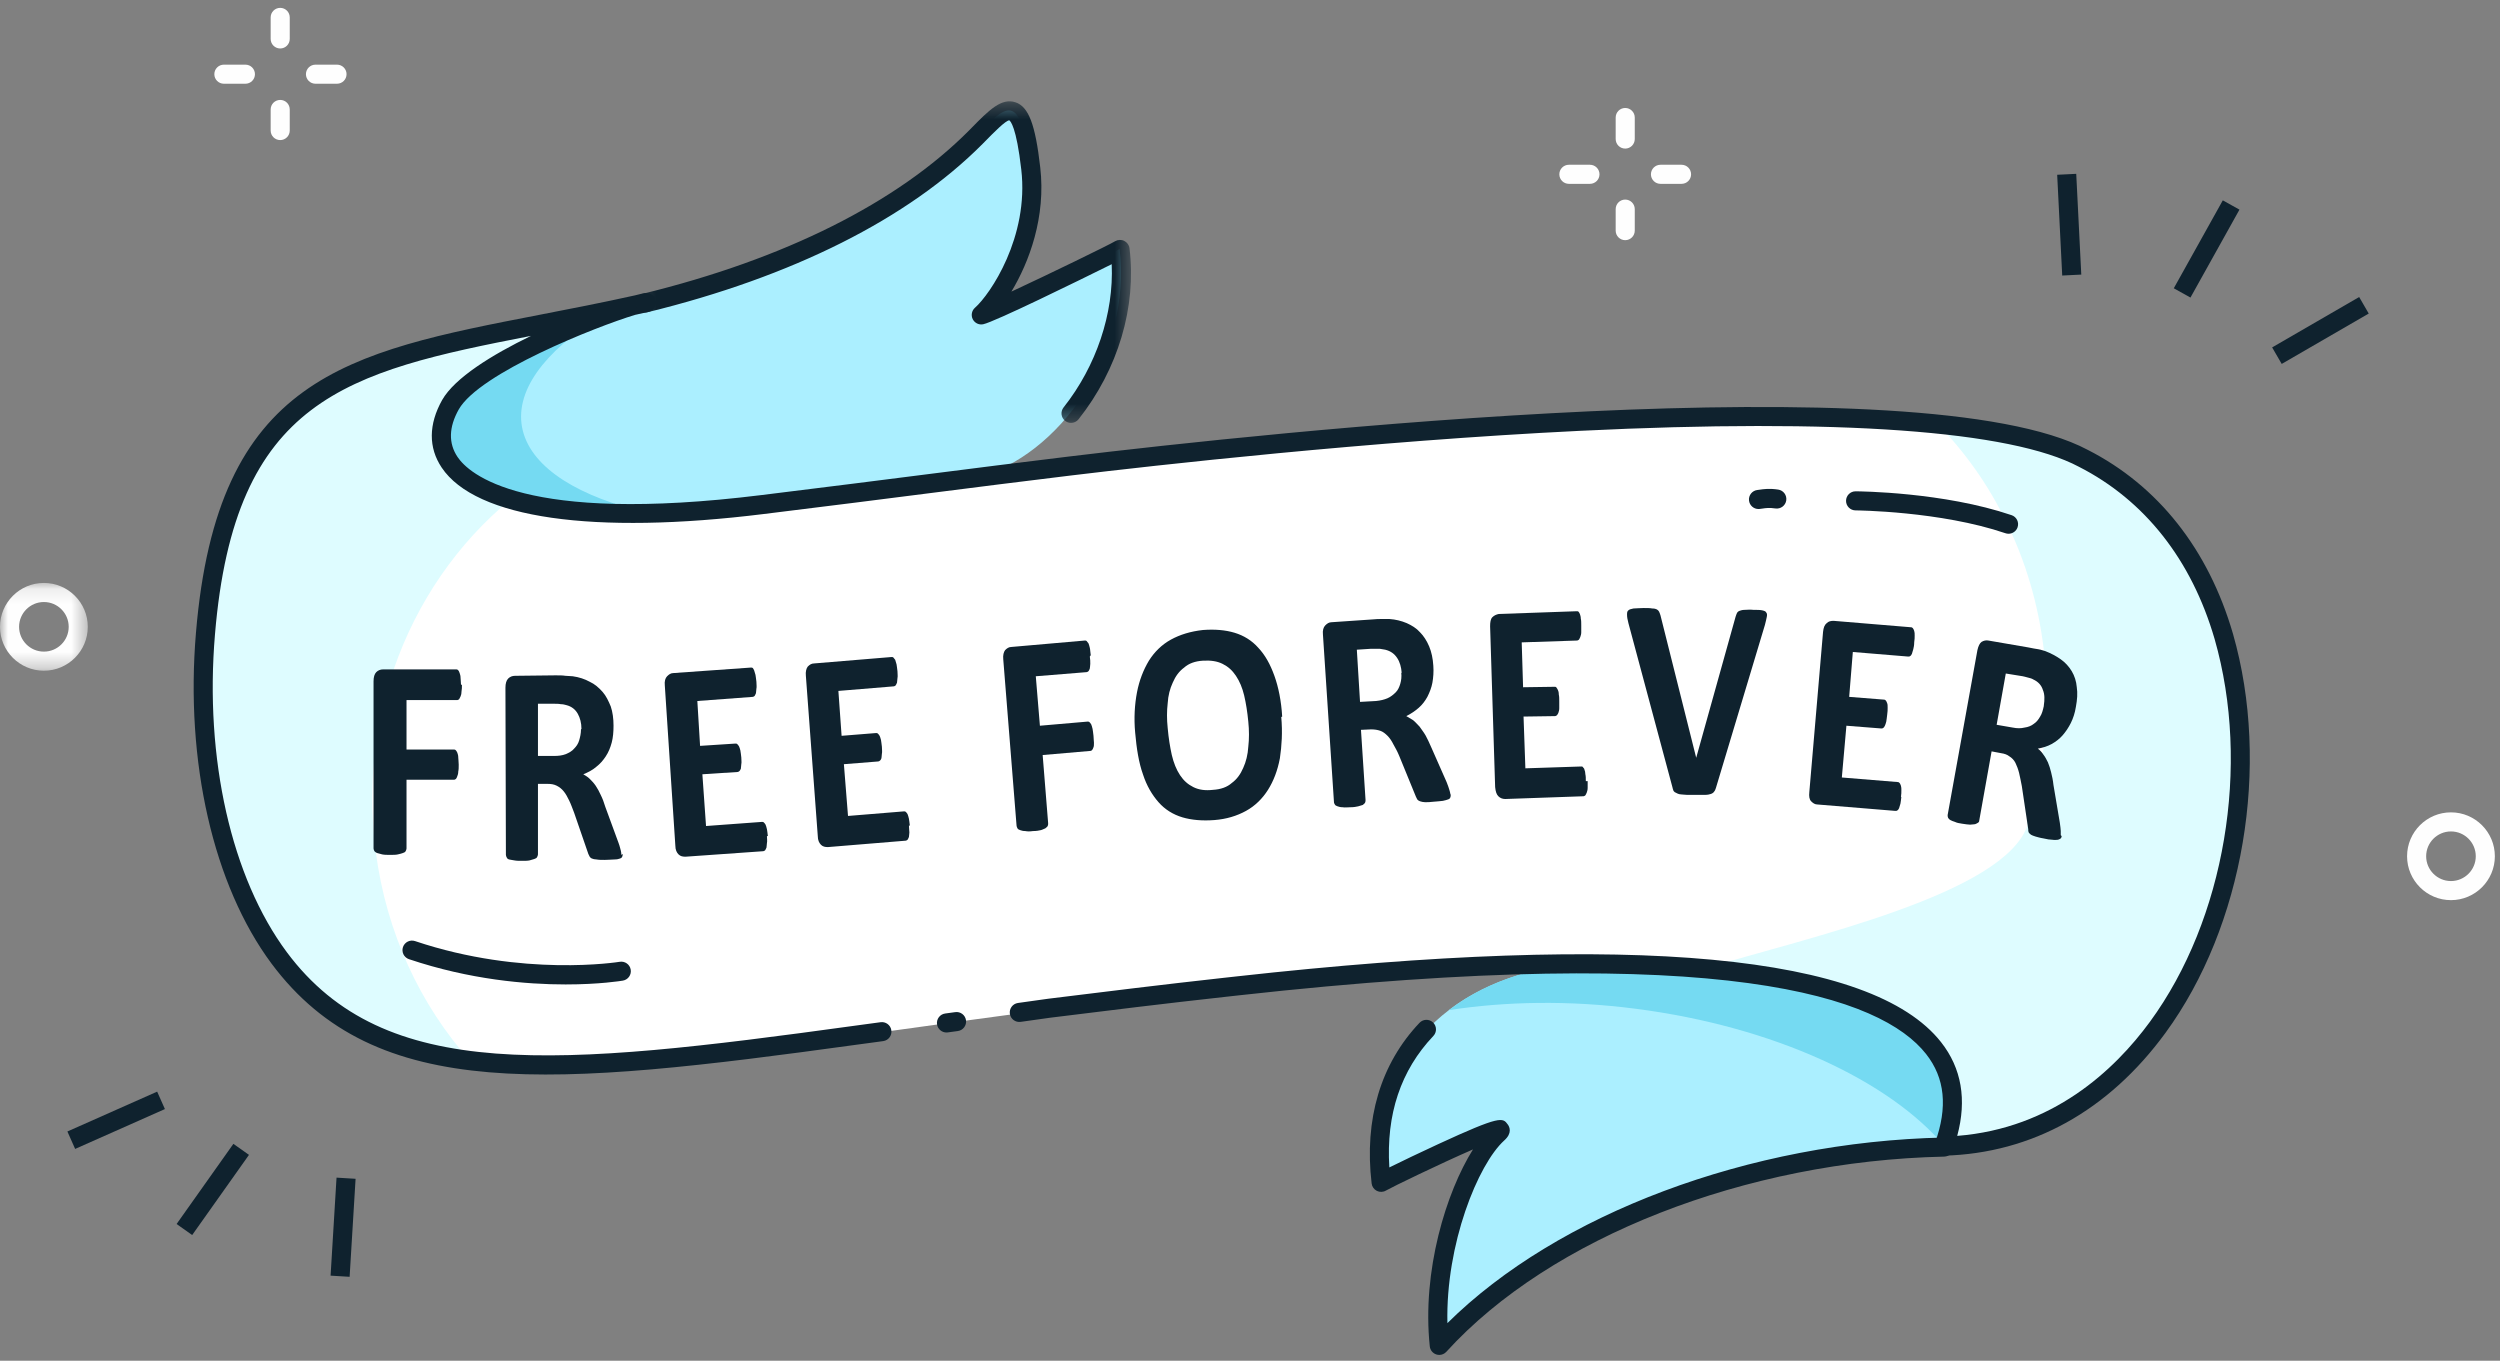 <?xml version="1.0" encoding="UTF-8"?> <svg xmlns="http://www.w3.org/2000/svg" xmlns:xlink="http://www.w3.org/1999/xlink" width="158px" height="86px" viewBox="0 0 158 86"><rect x="0" y="0" width="158" height="86" fill="#808080" stroke="none"/> <!-- Generator: Sketch 51.1 (57501) - http://www.bohemiancoding.com/sketch --> <title>Group</title> <desc>Created with Sketch.</desc> <defs> <polygon id="path-1" points="0.212 0.369 31.525 0.369 31.525 20.695 0.212 20.695"></polygon> <polygon id="path-3" points="0 0.129 5.548 0.129 5.548 5.676 0 5.676"></polygon> </defs> <g id="Final-Design" stroke="none" stroke-width="1" fill="none" fill-rule="evenodd"> <g id="Product-Page---Lite" transform="translate(-641, -4151)"> <g id="Group" transform="translate(641, 4151)"> <path d="M99.096,60.975 C92.236,61.785 86.331,66.301 87.344,74.724 C87.836,74.434 96.056,70.44 94.725,71.627 C92.814,73.334 90.383,79.268 91.02,85.028 C97.937,77.387 110.847,72.755 122.917,72.495 C126.332,63.001 112.525,60.917 99.124,60.975 L99.096,60.975 Z" id="Fill-1" fill="#ABEFFF"></path> <path d="M48.239,31.914 C31.452,33.998 26.01,30.033 28.499,25.604 C29.946,23.028 37.559,20.047 40.106,19.323 C24.794,22.71 14.519,21.957 13.014,40.077 C12.435,46.937 13.564,55.041 17.674,60.57 C26.299,72.119 43.145,66.185 77.445,62.451 C80.223,62.162 89.544,61.033 99.066,60.975 C112.468,60.917 126.274,63.001 122.859,72.495 C137.216,72.09 144.423,53.912 140.544,40.279 C139.184,35.503 136.318,31.393 131.658,29.02 C121.209,23.462 78.66,28.152 67.603,29.512 C65.491,29.772 63.609,30.004 61.728,30.236 C57.878,30.728 54.057,31.22 48.211,31.943 L48.239,31.914 Z" id="Fill-3" fill="#FFFFFF"></path> <path d="M61.67,8.643 C57.039,13.332 49.774,16.95 40.772,19.121 L40.859,19.121 C40.598,19.179 40.338,19.236 40.077,19.294 C37.53,20.018 29.918,22.999 28.47,25.575 C25.981,30.004 31.423,33.969 48.211,31.885 C54.057,31.162 57.878,30.67 61.728,30.178 C66.88,28.875 71.569,22.334 70.759,15.734 C70.382,15.966 60.946,20.799 61.988,19.873 C63.175,18.802 65.635,15.011 65.114,10.611 C64.506,5.546 63.551,6.674 61.641,8.643 L61.67,8.643 Z" id="Fill-5" fill="#ABEFFF"></path> <path d="M40.106,19.294 C24.794,22.681 14.519,21.928 13.014,40.048 C12.435,46.908 13.564,55.012 17.674,60.541 C20.626,64.477 24.505,66.387 29.715,67.053 C26.56,63.522 24.418,58.949 23.752,53.854 C23.723,53.536 23.665,53.189 23.636,52.87 C23.579,52.118 23.521,51.336 23.521,50.555 C23.521,49.744 23.55,48.963 23.636,48.181 C23.81,46.126 24.244,44.158 24.881,42.305 C26.357,38.022 28.933,34.317 32.262,31.567 C28.152,30.351 27.081,28.036 28.47,25.575 C29.917,22.999 37.53,20.018 40.077,19.294 L40.106,19.294 Z" id="Fill-7" fill="#DEFCFF"></path> <path d="M99.096,60.975 C96.288,61.293 93.625,62.248 91.569,63.84 C95.13,63.29 99.153,63.204 103.379,63.754 C112.12,64.882 119.415,68.298 122.917,72.466 C124.306,68.529 122.743,65.867 119.473,64.13 C114.87,61.67 106.91,60.975 99.096,61.004 L99.096,60.975 Z" id="Fill-9" fill="#75DAF2"></path> <path d="M128.156,52.118 C126.708,56.517 114.378,59.209 107.547,61.264 C112.179,61.669 116.375,62.48 119.27,63.985 C119.328,64.014 119.415,64.043 119.472,64.072 C119.531,64.101 119.588,64.13 119.617,64.159 C119.675,64.188 119.704,64.217 119.762,64.246 C119.82,64.274 119.849,64.303 119.906,64.332 C119.964,64.361 119.993,64.39 120.052,64.42 C120.109,64.448 120.138,64.477 120.196,64.506 C120.254,64.535 120.283,64.564 120.341,64.593 C120.398,64.622 120.427,64.651 120.486,64.68 C120.543,64.709 120.573,64.738 120.601,64.767 C120.63,64.795 120.688,64.824 120.717,64.853 C120.746,64.882 120.804,64.911 120.833,64.94 C120.862,64.969 120.891,64.998 120.948,65.027 L120.978,65.027 C121.007,65.056 121.064,65.085 121.094,65.114 C121.122,65.143 121.18,65.172 121.209,65.201 C121.238,65.23 121.296,65.259 121.325,65.288 C121.354,65.316 121.412,65.345 121.441,65.375 C121.469,65.403 121.498,65.432 121.528,65.432 L121.556,65.461 C121.585,65.49 121.615,65.519 121.643,65.548 L121.672,65.577 L121.759,65.664 L121.788,65.693 L121.846,65.751 L121.875,65.78 C121.904,65.809 121.933,65.837 121.933,65.866 L121.962,65.895 L122.019,65.953 L122.078,66.012 L122.106,66.04 C122.135,66.069 122.135,66.098 122.164,66.127 C122.193,66.156 122.193,66.185 122.222,66.185 L122.251,66.243 L122.309,66.301 L122.338,66.358 L122.367,66.416 L122.396,66.474 C122.425,66.503 122.425,66.532 122.454,66.561 L122.483,66.59 C122.512,66.619 122.512,66.648 122.54,66.677 L122.569,66.735 L122.599,66.793 L122.627,66.851 L122.656,66.908 L122.685,66.967 L122.714,67.024 C122.714,67.053 122.743,67.082 122.743,67.082 L122.772,67.14 L122.801,67.198 C122.801,67.227 122.83,67.256 122.83,67.285 L122.859,67.343 L122.888,67.4 L122.917,67.458 L122.946,67.516 L122.975,67.574 L123.004,67.632 C123.004,67.661 123.033,67.69 123.033,67.719 L123.061,67.777 L123.09,67.864 L123.12,67.922 L123.149,67.979 L123.177,68.038 L123.206,68.095 L123.235,68.153 L123.264,68.24 L123.293,68.327 L123.322,68.385 C123.322,68.414 123.322,68.442 123.351,68.471 L123.351,68.529 L123.351,68.587 L123.351,68.674 L123.351,68.732 L123.351,68.819 L123.351,68.906 L123.351,68.963 L123.351,69.05 L123.351,69.137 L123.351,69.195 L123.351,69.282 L123.351,69.34 L123.351,69.427 L123.351,69.513 L123.351,69.6 L123.351,69.658 L123.351,69.745 L123.351,69.832 L123.351,69.89 L123.351,69.977 L123.351,70.063 L123.351,70.15 L123.351,70.237 L123.351,70.324 L123.351,70.411 L123.351,70.498 L123.351,70.585 L123.351,70.642 C123.351,70.671 123.351,70.7 123.322,70.729 L123.322,70.787 L123.293,70.903 L123.264,70.99 L123.235,71.076 L123.206,71.163 L123.177,71.25 L123.149,71.337 L123.12,71.424 L123.09,71.511 L123.061,71.597 L123.033,71.684 L123.004,71.771 L122.975,71.858 L122.946,71.945 L122.917,72.032 C122.917,72.061 122.888,72.09 122.888,72.118 L122.859,72.205 L122.83,72.293 L122.801,72.35 C137.158,71.945 144.365,53.768 140.486,40.135 C139.126,35.359 136.26,31.249 131.6,28.875 C129.574,27.804 126.361,27.109 122.367,26.704 C124.161,28.528 125.667,30.641 126.795,32.985 C128.011,35.446 128.821,38.166 129.169,41.061 C129.285,42.045 129.342,43.029 129.342,44.042 C129.342,45.084 129.285,46.126 129.169,47.139 C129.14,47.284 129.14,47.429 129.111,47.573 C128.908,49.078 128.561,50.555 128.098,51.973 L128.156,52.118 Z" id="Fill-11" fill="#DEFCFF"></path> <path d="M37.964,20.018 C34.664,21.234 29.628,23.549 28.499,25.576 C27.11,28.036 28.181,30.351 32.291,31.567 C34.375,32.175 37.269,32.522 41.003,32.435 C36.633,31.422 33.651,29.628 33.043,27.225 C32.436,24.794 34.375,22.218 37.964,19.989 L37.964,20.018 Z" id="Fill-13" fill="#75DAF2"></path> <path d="M59.817,65.254 C59.521,65.254 59.263,65.036 59.22,64.735 C59.174,64.405 59.403,64.1 59.733,64.054 L60.368,63.967 C60.698,63.918 61.004,64.149 61.051,64.478 C61.098,64.808 60.869,65.113 60.54,65.161 L59.902,65.248 C59.873,65.252 59.845,65.254 59.817,65.254 M122.859,73.04 C122.666,73.04 122.484,72.947 122.37,72.79 C122.253,72.629 122.224,72.419 122.292,72.232 C123.109,69.969 122.924,68.13 121.726,66.61 C118.907,63.032 109.087,59.484 78.311,62.904 L77.509,62.993 C73.602,63.423 69.946,63.876 66.41,64.315 L66.346,64.323 C66.176,64.349 65.812,64.399 65.445,64.45 C65.074,64.501 64.701,64.552 64.512,64.581 C64.181,64.63 63.874,64.406 63.824,64.077 C63.773,63.748 63.998,63.44 64.327,63.389 C64.521,63.359 64.902,63.307 65.281,63.255 C65.641,63.205 65.997,63.156 66.181,63.129 L66.262,63.118 C69.802,62.68 73.462,62.226 77.379,61.794 L78.178,61.706 C103.327,58.913 118.298,60.311 122.674,65.863 C123.971,67.51 124.314,69.5 123.696,71.788 C129.726,71.309 133.633,67.642 135.878,64.574 C140.614,58.102 142.256,48.383 139.964,40.388 C138.508,35.382 135.542,31.616 131.385,29.499 C127.087,27.213 116.196,26.429 99.878,27.227 C86.54,27.879 72.915,29.42 67.676,30.052 C64.419,30.447 61.789,30.782 58.744,31.17 C55.814,31.544 52.599,31.954 48.284,32.484 C37.49,33.824 30.065,32.756 27.916,29.553 C27.071,28.294 27.081,26.817 27.944,25.28 C28.738,23.884 31.079,22.43 33.559,21.228 C21.875,23.5 14.828,25.194 13.586,40.098 C12.923,47.955 14.621,55.463 18.129,60.181 C24.31,68.47 35.211,67.415 53.946,64.835 C54.126,64.807 54.459,64.764 54.793,64.72 C55.124,64.677 55.457,64.634 55.644,64.605 C55.973,64.554 56.282,64.779 56.332,65.109 C56.383,65.438 56.157,65.746 55.828,65.797 C55.635,65.827 55.291,65.872 54.949,65.916 C54.625,65.958 54.303,66 54.12,66.028 C34.925,68.672 23.749,69.735 17.162,60.901 C13.482,55.953 11.697,48.138 12.384,39.997 C13.73,23.841 21.851,22.268 34.143,19.887 C36.059,19.515 38.035,19.133 40.117,18.67 C40.479,18.571 40.737,18.518 40.859,18.518 C41.166,18.518 41.424,18.748 41.458,19.053 C41.492,19.358 41.292,19.64 40.993,19.709 C40.704,19.774 40.417,19.839 40.133,19.901 C37.67,20.646 30.303,23.572 28.994,25.874 C28.361,27 28.335,28.013 28.917,28.881 C29.614,29.919 33.058,33.159 48.136,31.287 C52.45,30.757 55.663,30.347 58.592,29.974 C61.639,29.585 64.27,29.25 67.531,28.855 C79.999,27.35 121.49,22.871 131.942,28.43 C136.393,30.697 139.571,34.718 141.123,40.053 C143.513,48.39 141.796,58.529 136.852,65.286 C133.253,70.202 128.421,72.883 122.876,73.039 C122.87,73.04 122.865,73.04 122.859,73.04" id="Fill-15" fill="#0F222E"></path> <g id="Group-19" transform="translate(39.956, 6.033)"> <mask id="mask-2" fill="white"> <use xlink:href="#path-1"></use> </mask> <g id="Clip-18"></g> <path d="M27.733,20.695 C27.602,20.695 27.47,20.653 27.36,20.565 C27.098,20.359 27.054,19.979 27.261,19.718 C29.336,17.097 30.443,13.772 30.304,10.665 C28.211,11.704 22.9,14.31 22.184,14.459 C21.916,14.517 21.644,14.384 21.521,14.139 C21.399,13.894 21.457,13.597 21.663,13.416 C22.619,12.576 25.09,8.945 24.588,4.677 C24.278,1.968 23.902,1.615 23.829,1.571 C23.595,1.584 22.846,2.347 22.299,2.904 L22.143,3.062 C17.451,7.783 10.126,11.462 0.958,13.703 C0.634,13.782 0.308,13.583 0.229,13.26 C0.15,12.936 0.348,12.61 0.672,12.531 C9.624,10.343 16.752,6.776 21.286,2.214 L21.439,2.058 C22.541,0.937 23.336,0.127 24.23,0.435 C25.055,0.718 25.477,1.831 25.786,4.539 C26.155,7.681 25.088,10.532 23.965,12.396 C26.383,11.274 30.103,9.461 30.517,9.215 C30.692,9.112 30.911,9.101 31.094,9.191 C31.276,9.281 31.405,9.455 31.429,9.657 C31.883,13.367 30.708,17.307 28.207,20.467 C28.088,20.617 27.911,20.695 27.733,20.695" id="Fill-17" fill="#0F222E" mask="url(#mask-2)"></path> </g> <path d="M90.962,85.631 C90.899,85.631 90.836,85.621 90.774,85.601 C90.549,85.527 90.387,85.327 90.362,85.091 C89.859,80.322 91.401,75.337 93.094,72.642 C91.06,73.526 87.94,75.038 87.592,75.243 C87.417,75.347 87.201,75.354 87.018,75.264 C86.836,75.173 86.711,74.997 86.687,74.794 C86.209,70.742 87.255,67.231 89.714,64.641 C89.944,64.399 90.325,64.39 90.567,64.619 C90.808,64.848 90.818,65.23 90.589,65.472 C88.529,67.641 87.595,70.433 87.806,73.782 C88.579,73.4 89.762,72.831 90.88,72.316 C94.86,70.479 94.971,70.627 95.294,71.071 C95.401,71.217 95.593,71.608 95.068,72.077 C93.409,73.583 91.362,78.623 91.476,83.621 C98.448,76.722 110.568,72.157 122.846,71.892 L122.859,71.892 C123.186,71.892 123.455,72.154 123.462,72.482 C123.469,72.815 123.205,73.091 122.872,73.098 C110.324,73.369 97.974,78.211 91.408,85.434 C91.292,85.561 91.129,85.631 90.962,85.631" id="Fill-20" fill="#0F222E"></path> <path d="M126.94,33.733 C126.876,33.733 126.81,33.723 126.746,33.701 C122.631,32.301 117.323,32.257 117.269,32.257 C116.937,32.255 116.668,31.984 116.67,31.651 C116.672,31.319 116.941,31.051 117.273,31.051 L117.276,31.051 C117.501,31.052 122.836,31.097 127.134,32.559 C127.45,32.666 127.618,33.009 127.511,33.324 C127.426,33.575 127.191,33.733 126.94,33.733" id="Fill-22" fill="#0F222E"></path> <path d="M35.748,62.217 C33.247,62.217 29.691,61.912 25.847,60.62 C25.531,60.514 25.361,60.172 25.467,59.857 C25.573,59.541 25.915,59.371 26.231,59.477 C33.071,61.775 39.106,60.795 39.166,60.785 C39.495,60.732 39.806,60.951 39.861,61.28 C39.917,61.608 39.695,61.919 39.367,61.975 C39.248,61.995 37.883,62.217 35.748,62.217" id="Fill-24" fill="#0F222E"></path> <path d="M111.135,32.17 C110.832,32.17 110.571,31.942 110.537,31.633 C110.5,31.302 110.739,31.004 111.07,30.967 C111.112,30.963 111.157,30.956 111.205,30.949 C111.451,30.913 111.826,30.858 112.384,30.942 C112.713,30.991 112.94,31.298 112.891,31.627 C112.841,31.957 112.536,32.182 112.205,32.135 C111.824,32.077 111.598,32.11 111.379,32.143 C111.317,32.152 111.259,32.16 111.203,32.166 C111.18,32.169 111.158,32.17 111.135,32.17" id="Fill-26" fill="#0F222E"></path> <path d="M129.169,44.592 C129.227,44.215 129.227,43.869 129.111,43.608 C129.024,43.319 128.822,43.087 128.503,42.942 C128.416,42.884 128.301,42.855 128.185,42.827 C128.069,42.798 127.895,42.74 127.664,42.711 L126.766,42.566 L126.188,45.807 L127.201,45.982 C127.49,46.039 127.722,46.039 127.953,45.982 C128.185,45.953 128.387,45.866 128.532,45.75 C128.706,45.634 128.822,45.489 128.937,45.287 C129.053,45.113 129.111,44.882 129.169,44.621 L129.169,44.592 Z M130.298,52.841 C130.298,52.899 130.269,52.957 130.24,52.986 C130.211,53.015 130.153,53.044 130.066,53.073 C129.979,53.073 129.864,53.102 129.719,53.073 C129.574,53.073 129.372,53.044 129.14,52.986 C128.937,52.957 128.764,52.899 128.648,52.87 C128.532,52.841 128.416,52.784 128.358,52.755 C128.301,52.697 128.243,52.668 128.214,52.609 C128.185,52.552 128.185,52.494 128.185,52.407 L127.78,49.686 C127.722,49.368 127.664,49.107 127.606,48.847 C127.548,48.615 127.461,48.384 127.374,48.21 C127.288,48.036 127.143,47.892 126.998,47.805 C126.853,47.689 126.68,47.631 126.477,47.602 L125.869,47.487 L125.088,51.857 C125.088,51.915 125.059,51.973 125.001,52.002 C124.972,52.031 124.885,52.06 124.827,52.088 C124.74,52.088 124.654,52.118 124.509,52.118 C124.393,52.118 124.219,52.088 124.017,52.06 C123.814,52.031 123.669,52.002 123.554,51.944 C123.438,51.915 123.322,51.857 123.264,51.828 C123.206,51.799 123.148,51.742 123.119,51.684 C123.091,51.626 123.091,51.568 123.091,51.51 L124.972,41.09 C125.03,40.829 125.117,40.656 125.232,40.569 C125.377,40.482 125.522,40.453 125.667,40.482 L128.185,40.916 C128.445,40.974 128.648,41.003 128.822,41.032 C128.995,41.061 129.14,41.119 129.256,41.148 C129.632,41.292 129.95,41.466 130.24,41.669 C130.529,41.871 130.761,42.132 130.935,42.421 C131.108,42.711 131.224,43.058 131.253,43.434 C131.311,43.811 131.282,44.215 131.195,44.679 C131.137,45.055 131.021,45.403 130.877,45.692 C130.732,45.982 130.558,46.242 130.356,46.474 C130.153,46.705 129.921,46.878 129.661,47.024 C129.4,47.168 129.111,47.255 128.792,47.313 C128.937,47.429 129.053,47.545 129.14,47.689 C129.256,47.834 129.343,48.008 129.429,48.181 C129.516,48.384 129.574,48.587 129.632,48.818 C129.69,49.05 129.748,49.31 129.777,49.6 L130.182,52.002 C130.211,52.234 130.24,52.407 130.24,52.523 L130.24,52.784 L130.298,52.841 Z" id="Fill-28" fill="#0F222E"></path> <path d="M120.167,50.352 C120.138,50.526 120.138,50.671 120.109,50.786 C120.08,50.902 120.051,50.989 120.023,51.076 C119.993,51.133 119.964,51.192 119.907,51.221 C119.877,51.249 119.82,51.249 119.791,51.249 L114.87,50.844 C114.697,50.844 114.581,50.757 114.465,50.642 C114.349,50.526 114.32,50.323 114.349,50.062 L115.217,39.932 C115.247,39.672 115.304,39.498 115.449,39.382 C115.565,39.266 115.709,39.237 115.883,39.237 L120.775,39.643 C120.833,39.643 120.862,39.672 120.891,39.701 C120.919,39.729 120.948,39.787 120.978,39.874 C121.007,39.961 121.007,40.048 121.007,40.164 C121.007,40.279 121.007,40.424 120.978,40.598 C120.978,40.771 120.948,40.916 120.919,41.032 C120.891,41.148 120.862,41.235 120.833,41.321 C120.804,41.379 120.775,41.437 120.717,41.466 C120.688,41.495 120.63,41.495 120.601,41.495 L117.099,41.206 L116.868,44.042 L119.067,44.216 C119.125,44.216 119.154,44.245 119.183,44.274 C119.212,44.303 119.241,44.361 119.27,44.447 C119.299,44.505 119.299,44.621 119.299,44.737 C119.299,44.852 119.299,44.997 119.27,45.171 C119.241,45.345 119.241,45.489 119.212,45.605 C119.183,45.721 119.154,45.807 119.125,45.866 C119.096,45.923 119.067,45.982 119.009,46.01 C118.981,46.039 118.922,46.039 118.894,46.039 L116.693,45.866 L116.404,49.137 L119.936,49.426 C119.993,49.426 120.023,49.455 120.051,49.484 C120.08,49.513 120.109,49.571 120.138,49.657 C120.167,49.744 120.167,49.831 120.167,49.947 C120.167,50.062 120.167,50.207 120.138,50.381 L120.167,50.352 Z" id="Fill-30" fill="#0F222E"></path> <path d="M108.445,49.802 C108.416,49.889 108.386,49.976 108.329,50.034 C108.3,50.092 108.213,50.15 108.126,50.178 C108.039,50.207 107.924,50.236 107.75,50.236 L107.142,50.236 L106.621,50.236 C106.476,50.236 106.36,50.207 106.244,50.207 C106.158,50.207 106.071,50.178 106.013,50.15 C105.955,50.121 105.897,50.092 105.84,50.062 C105.81,50.034 105.753,49.976 105.753,49.947 C105.723,49.889 105.723,49.831 105.695,49.744 L102.916,39.382 C102.858,39.151 102.829,39.006 102.829,38.861 C102.829,38.745 102.829,38.63 102.916,38.572 C102.974,38.514 103.09,38.485 103.235,38.456 C103.379,38.456 103.611,38.427 103.871,38.427 C104.102,38.427 104.277,38.427 104.421,38.456 C104.566,38.456 104.652,38.485 104.711,38.514 C104.768,38.543 104.827,38.601 104.855,38.658 C104.884,38.716 104.913,38.803 104.942,38.89 L107.2,47.892 L109.689,38.977 C109.718,38.89 109.747,38.803 109.776,38.745 C109.805,38.687 109.862,38.63 109.95,38.601 C110.037,38.572 110.123,38.543 110.268,38.543 C110.413,38.543 110.587,38.514 110.818,38.543 C111.049,38.543 111.223,38.543 111.368,38.572 C111.484,38.601 111.6,38.63 111.629,38.716 C111.686,38.774 111.686,38.89 111.657,39.006 C111.629,39.122 111.6,39.295 111.542,39.498 L108.445,49.802 Z" id="Fill-32" fill="#0F222E"></path> <path d="M100.34,49.368 L100.34,49.802 C100.34,49.918 100.311,50.005 100.282,50.092 C100.253,50.178 100.224,50.207 100.195,50.265 C100.166,50.294 100.108,50.323 100.08,50.323 L95.13,50.497 C94.956,50.497 94.812,50.439 94.696,50.323 C94.58,50.207 94.522,50.034 94.493,49.744 L94.175,39.585 C94.175,39.324 94.204,39.122 94.319,39.006 C94.435,38.89 94.58,38.832 94.725,38.803 L99.645,38.63 C99.703,38.63 99.732,38.63 99.761,38.658 C99.79,38.687 99.819,38.745 99.848,38.803 C99.877,38.89 99.906,38.977 99.906,39.093 C99.935,39.208 99.935,39.353 99.935,39.527 L99.935,39.961 C99.935,40.077 99.906,40.164 99.877,40.25 C99.848,40.337 99.819,40.366 99.79,40.424 C99.761,40.453 99.703,40.482 99.674,40.482 L96.172,40.598 L96.259,43.434 L98.256,43.405 C98.314,43.405 98.343,43.405 98.372,43.463 C98.401,43.492 98.43,43.55 98.459,43.608 C98.488,43.666 98.516,43.753 98.516,43.897 C98.545,44.013 98.545,44.158 98.545,44.332 L98.545,44.766 C98.545,44.882 98.516,44.968 98.488,45.055 C98.459,45.113 98.43,45.171 98.401,45.2 C98.372,45.229 98.314,45.258 98.285,45.258 L96.288,45.287 L96.404,48.558 L99.935,48.442 C99.993,48.442 100.022,48.442 100.051,48.5 C100.08,48.529 100.137,48.586 100.137,48.644 C100.166,48.702 100.195,48.818 100.195,48.934 C100.224,49.05 100.224,49.194 100.224,49.368 L100.34,49.368 Z" id="Fill-34" fill="#0F222E"></path> <path d="M88.588,42.537 C88.56,42.161 88.473,41.842 88.299,41.582 C88.126,41.321 87.894,41.148 87.546,41.061 C87.43,41.032 87.315,41.032 87.199,41.003 L86.649,41.003 L85.752,41.061 L85.954,44.36 L86.968,44.303 C87.257,44.274 87.489,44.216 87.691,44.129 C87.894,44.042 88.067,43.897 88.212,43.753 C88.357,43.608 88.444,43.405 88.501,43.203 C88.56,43 88.588,42.769 88.56,42.508 L88.588,42.537 Z M91.685,50.236 C91.685,50.294 91.685,50.352 91.656,50.41 C91.628,50.468 91.599,50.497 91.512,50.526 C91.425,50.555 91.338,50.584 91.193,50.613 C91.049,50.641 90.846,50.641 90.586,50.67 C90.383,50.699 90.209,50.699 90.064,50.699 C89.949,50.699 89.833,50.67 89.746,50.641 C89.659,50.613 89.631,50.584 89.572,50.526 C89.543,50.468 89.515,50.41 89.486,50.352 L88.444,47.805 C88.328,47.515 88.183,47.255 88.067,47.052 C87.952,46.821 87.836,46.648 87.691,46.502 C87.546,46.358 87.402,46.242 87.228,46.184 C87.055,46.126 86.881,46.097 86.649,46.097 L86.013,46.126 L86.302,50.555 C86.302,50.613 86.302,50.67 86.273,50.728 C86.244,50.787 86.186,50.815 86.128,50.873 C86.041,50.902 85.954,50.931 85.839,50.96 C85.723,50.989 85.549,51.018 85.347,51.018 C85.144,51.018 84.999,51.047 84.854,51.018 C84.71,51.018 84.623,50.989 84.536,50.96 C84.449,50.931 84.392,50.902 84.362,50.844 C84.333,50.787 84.305,50.757 84.305,50.67 L83.61,40.106 C83.581,39.845 83.639,39.642 83.755,39.527 C83.871,39.411 83.986,39.324 84.16,39.324 L86.707,39.15 C86.968,39.121 87.17,39.121 87.344,39.121 L87.807,39.121 C88.212,39.15 88.56,39.237 88.907,39.382 C89.225,39.527 89.515,39.7 89.746,39.961 C89.978,40.192 90.18,40.511 90.325,40.858 C90.47,41.206 90.557,41.611 90.586,42.074 C90.614,42.45 90.586,42.826 90.528,43.145 C90.47,43.463 90.354,43.753 90.209,44.042 C90.064,44.303 89.891,44.534 89.659,44.737 C89.428,44.94 89.167,45.113 88.878,45.258 C89.022,45.345 89.167,45.431 89.312,45.518 C89.457,45.634 89.572,45.779 89.718,45.923 C89.833,46.097 89.978,46.271 90.093,46.473 C90.209,46.676 90.325,46.937 90.441,47.197 L91.425,49.426 C91.512,49.657 91.57,49.802 91.599,49.918 C91.628,50.034 91.656,50.092 91.656,50.15 L91.685,50.236 Z" id="Fill-36" fill="#0F222E"></path> <path d="M78.892,45.605 C78.834,44.997 78.747,44.447 78.632,43.955 C78.515,43.463 78.342,43.058 78.111,42.711 C77.879,42.364 77.618,42.132 77.271,41.958 C76.924,41.784 76.519,41.727 76.026,41.755 C75.534,41.784 75.129,41.929 74.84,42.19 C74.521,42.421 74.29,42.739 74.116,43.145 C73.942,43.521 73.826,43.955 73.798,44.447 C73.74,44.94 73.74,45.461 73.798,46.011 C73.855,46.647 73.942,47.197 74.058,47.718 C74.174,48.21 74.347,48.645 74.579,48.992 C74.811,49.339 75.071,49.57 75.418,49.744 C75.766,49.918 76.171,49.976 76.663,49.918 C77.155,49.889 77.56,49.744 77.85,49.484 C78.168,49.252 78.4,48.934 78.573,48.528 C78.747,48.152 78.863,47.689 78.892,47.197 C78.95,46.705 78.95,46.155 78.892,45.605 Z M80.976,45.316 C81.063,46.271 81.005,47.139 80.889,47.921 C80.744,48.702 80.484,49.368 80.137,49.918 C79.789,50.468 79.326,50.931 78.747,51.249 C78.168,51.568 77.502,51.77 76.75,51.828 C75.998,51.886 75.303,51.828 74.724,51.654 C74.145,51.481 73.624,51.162 73.219,50.699 C72.813,50.237 72.466,49.657 72.234,48.934 C71.974,48.21 71.83,47.313 71.742,46.3 C71.656,45.373 71.714,44.506 71.858,43.753 C72.003,43 72.263,42.334 72.611,41.755 C72.958,41.205 73.422,40.742 74.001,40.424 C74.579,40.106 75.245,39.903 76.026,39.816 C76.779,39.759 77.445,39.816 78.024,39.99 C78.602,40.163 79.123,40.482 79.529,40.945 C79.963,41.408 80.281,41.987 80.542,42.711 C80.802,43.434 80.976,44.303 81.034,45.287 L80.976,45.316 Z" id="Fill-38" fill="#0F222E"></path> <path d="M68.877,41.495 C68.906,41.669 68.906,41.813 68.906,41.958 C68.906,42.074 68.877,42.19 68.877,42.248 C68.848,42.334 68.819,42.392 68.79,42.421 C68.761,42.45 68.703,42.479 68.674,42.479 L65.462,42.74 L65.722,45.866 L68.732,45.605 C68.79,45.605 68.819,45.605 68.848,45.634 C68.877,45.663 68.935,45.721 68.964,45.779 C68.993,45.837 69.022,45.953 69.051,46.068 C69.08,46.184 69.08,46.329 69.109,46.502 C69.109,46.676 69.138,46.821 69.138,46.937 C69.138,47.052 69.138,47.168 69.109,47.226 C69.08,47.313 69.051,47.371 69.022,47.4 C68.993,47.429 68.964,47.458 68.906,47.458 L65.896,47.718 L66.243,52.031 C66.243,52.089 66.243,52.147 66.214,52.205 C66.185,52.262 66.127,52.291 66.069,52.349 C65.983,52.378 65.896,52.436 65.78,52.465 C65.664,52.494 65.49,52.523 65.288,52.523 C65.085,52.552 64.941,52.552 64.796,52.523 C64.651,52.523 64.564,52.494 64.477,52.465 C64.391,52.436 64.333,52.407 64.304,52.349 C64.275,52.291 64.246,52.234 64.246,52.176 L63.406,41.669 C63.378,41.408 63.435,41.206 63.522,41.09 C63.638,40.974 63.754,40.887 63.927,40.887 L68.559,40.482 C68.617,40.482 68.645,40.482 68.674,40.511 C68.703,40.54 68.732,40.598 68.79,40.656 C68.819,40.714 68.848,40.829 68.877,40.945 C68.906,41.061 68.906,41.235 68.935,41.408 L68.877,41.495 Z" id="Fill-40" fill="#0F222E"></path> <path d="M57.444,52.176 C57.444,52.349 57.473,52.494 57.473,52.61 C57.473,52.725 57.444,52.813 57.444,52.899 C57.415,52.986 57.386,53.015 57.357,53.073 C57.328,53.102 57.27,53.131 57.241,53.131 L52.321,53.536 C52.147,53.536 52.002,53.507 51.886,53.391 C51.771,53.275 51.684,53.102 51.684,52.841 L50.931,42.711 C50.902,42.45 50.96,42.248 51.047,42.132 C51.163,42.016 51.279,41.929 51.452,41.929 L56.344,41.524 C56.402,41.524 56.431,41.524 56.46,41.553 C56.489,41.582 56.518,41.64 56.576,41.698 C56.604,41.784 56.633,41.871 56.662,41.987 C56.691,42.103 56.691,42.248 56.72,42.421 C56.72,42.595 56.749,42.739 56.72,42.855 C56.72,42.971 56.691,43.058 56.691,43.145 C56.662,43.231 56.633,43.261 56.604,43.319 C56.576,43.348 56.518,43.377 56.489,43.377 L52.986,43.666 L53.189,46.503 L55.36,46.329 C55.418,46.329 55.447,46.329 55.476,46.358 C55.505,46.387 55.562,46.444 55.591,46.503 C55.62,46.56 55.649,46.647 55.678,46.763 C55.707,46.879 55.707,47.024 55.736,47.197 C55.736,47.371 55.765,47.515 55.736,47.631 C55.736,47.747 55.707,47.834 55.707,47.921 C55.678,48.008 55.649,48.036 55.62,48.065 C55.591,48.095 55.534,48.124 55.505,48.124 L53.334,48.297 L53.594,51.568 L57.125,51.279 C57.183,51.279 57.212,51.279 57.241,51.307 C57.27,51.336 57.328,51.394 57.357,51.452 C57.386,51.51 57.415,51.626 57.444,51.742 C57.473,51.857 57.473,52.002 57.502,52.176 L57.444,52.176 Z" id="Fill-42" fill="#0F222E"></path> <path d="M48.471,52.841 C48.471,53.015 48.5,53.16 48.471,53.275 C48.471,53.391 48.442,53.478 48.442,53.565 C48.413,53.652 48.384,53.681 48.355,53.738 C48.326,53.768 48.268,53.796 48.24,53.796 L43.319,54.144 C43.145,54.144 43.001,54.115 42.885,53.999 C42.769,53.884 42.682,53.71 42.682,53.449 L42.016,43.319 C41.987,43.058 42.045,42.855 42.161,42.739 C42.277,42.624 42.393,42.537 42.566,42.537 L47.458,42.19 C47.516,42.19 47.545,42.19 47.574,42.218 C47.603,42.247 47.632,42.305 47.661,42.364 C47.69,42.45 47.719,42.537 47.747,42.653 C47.776,42.768 47.776,42.913 47.805,43.087 C47.805,43.261 47.834,43.405 47.805,43.521 C47.805,43.637 47.776,43.724 47.776,43.81 C47.747,43.897 47.719,43.926 47.69,43.985 C47.661,44.013 47.603,44.042 47.574,44.042 L44.072,44.303 L44.245,47.139 L46.474,46.994 C46.532,46.994 46.561,46.994 46.59,47.023 C46.619,47.053 46.677,47.11 46.705,47.168 C46.734,47.226 46.763,47.313 46.792,47.429 C46.821,47.544 46.821,47.689 46.85,47.863 C46.85,48.036 46.879,48.181 46.85,48.297 C46.85,48.413 46.821,48.499 46.821,48.586 C46.792,48.645 46.763,48.702 46.734,48.731 C46.705,48.76 46.648,48.789 46.619,48.789 L44.39,48.934 L44.621,52.204 L48.153,51.944 C48.211,51.944 48.24,51.944 48.268,51.973 C48.297,52.002 48.355,52.06 48.384,52.118 C48.413,52.176 48.442,52.291 48.471,52.407 C48.5,52.523 48.5,52.668 48.529,52.841 L48.471,52.841 Z" id="Fill-44" fill="#0F222E"></path> <path d="M36.748,46.068 C36.748,45.692 36.662,45.373 36.517,45.113 C36.372,44.853 36.141,44.65 35.793,44.563 C35.677,44.534 35.591,44.505 35.446,44.505 C35.33,44.476 35.128,44.476 34.896,44.476 L33.999,44.476 L33.999,47.776 L35.012,47.776 C35.301,47.776 35.533,47.747 35.764,47.66 C35.967,47.573 36.17,47.458 36.285,47.313 C36.43,47.168 36.546,46.995 36.604,46.792 C36.662,46.589 36.719,46.358 36.719,46.097 L36.748,46.068 Z M39.353,53.97 C39.353,54.028 39.353,54.086 39.324,54.144 C39.296,54.202 39.267,54.231 39.18,54.26 C39.093,54.289 39.006,54.318 38.832,54.318 C38.688,54.318 38.485,54.346 38.225,54.346 C38.022,54.346 37.848,54.346 37.704,54.318 C37.588,54.318 37.472,54.289 37.414,54.26 C37.327,54.231 37.298,54.173 37.269,54.144 L37.183,53.97 L36.285,51.365 C36.17,51.076 36.083,50.815 35.967,50.584 C35.851,50.352 35.764,50.178 35.62,50.005 C35.504,49.86 35.359,49.744 35.185,49.657 C35.012,49.571 34.838,49.542 34.635,49.542 L33.999,49.542 L33.999,53.999 C33.999,54.057 33.97,54.115 33.941,54.173 C33.912,54.231 33.854,54.26 33.767,54.289 C33.68,54.318 33.593,54.346 33.478,54.375 C33.362,54.404 33.188,54.404 32.986,54.404 C32.783,54.404 32.638,54.404 32.494,54.375 C32.378,54.346 32.262,54.346 32.175,54.318 C32.088,54.289 32.059,54.26 32.03,54.202 C32.001,54.144 31.973,54.086 31.973,54.028 L31.944,43.463 C31.944,43.203 32.001,43 32.117,42.884 C32.233,42.769 32.378,42.711 32.551,42.711 L35.099,42.682 C35.359,42.682 35.562,42.682 35.735,42.711 C35.909,42.711 36.054,42.74 36.198,42.74 C36.604,42.798 36.951,42.913 37.269,43.087 C37.588,43.232 37.848,43.463 38.08,43.724 C38.311,43.984 38.456,44.303 38.601,44.65 C38.717,44.997 38.775,45.403 38.775,45.866 C38.775,46.242 38.746,46.618 38.659,46.937 C38.572,47.255 38.456,47.544 38.282,47.805 C38.109,48.065 37.935,48.268 37.675,48.471 C37.443,48.673 37.154,48.818 36.864,48.934 C37.009,49.021 37.154,49.107 37.269,49.223 C37.385,49.339 37.53,49.484 37.646,49.657 C37.761,49.831 37.877,50.034 37.964,50.236 C38.08,50.468 38.167,50.699 38.254,50.989 L39.093,53.276 C39.18,53.507 39.209,53.681 39.238,53.768 C39.267,53.883 39.267,53.941 39.267,54.028 L39.353,53.97 Z" id="Fill-46" fill="#0F222E"></path> <path d="M29.194,43.261 C29.194,43.434 29.194,43.579 29.165,43.724 C29.165,43.84 29.136,43.955 29.107,44.013 L29.02,44.187 C28.991,44.215 28.933,44.245 28.904,44.245 L25.692,44.245 L25.692,47.371 L28.702,47.371 C28.76,47.371 28.789,47.399 28.818,47.429 C28.846,47.458 28.875,47.515 28.904,47.573 C28.933,47.66 28.962,47.747 28.962,47.863 C28.962,47.979 28.991,48.123 28.991,48.326 C28.991,48.5 28.991,48.644 28.962,48.76 C28.962,48.876 28.933,48.991 28.904,49.05 C28.875,49.136 28.846,49.194 28.818,49.223 C28.789,49.252 28.731,49.281 28.702,49.281 L25.692,49.281 L25.692,53.623 C25.692,53.68 25.663,53.739 25.634,53.797 C25.605,53.854 25.547,53.883 25.46,53.912 C25.373,53.941 25.286,53.97 25.142,53.999 C25.026,54.028 24.852,54.028 24.65,54.028 C24.447,54.028 24.302,54.028 24.157,53.999 C24.042,53.97 23.926,53.941 23.839,53.912 C23.752,53.883 23.694,53.826 23.665,53.797 C23.636,53.739 23.608,53.68 23.608,53.623 L23.608,43.058 C23.608,42.798 23.665,42.595 23.781,42.479 C23.897,42.363 24.042,42.306 24.215,42.306 L28.846,42.306 C28.904,42.306 28.933,42.334 28.962,42.363 C28.991,42.392 29.02,42.45 29.049,42.537 C29.078,42.624 29.107,42.711 29.107,42.827 C29.107,42.942 29.136,43.116 29.136,43.29 L29.194,43.261 Z" id="Fill-48" fill="#0F222E"></path> <polygon id="Fill-50" fill="#0F222E" points="130.332 17.414 130.014 11.046 131.218 10.986 131.537 17.354"></polygon> <polygon id="Fill-52" fill="#0F222E" points="138.437 18.806 137.383 18.219 140.481 12.662 141.534 13.249"></polygon> <polygon id="Fill-54" fill="#0F222E" points="144.204 23 143.599 21.956 149.099 18.772 149.704 19.816"></polygon> <polygon id="Fill-56" fill="#0F222E" points="22.096 80.694 20.893 80.621 21.269 74.426 22.473 74.5"></polygon> <polygon id="Fill-58" fill="#0F222E" points="12.146 78.054 11.161 77.357 14.75 72.291 15.735 72.988"></polygon> <polygon id="Fill-60" fill="#0F222E" points="4.749 72.612 4.259 71.51 9.932 68.991 10.422 70.093"></polygon> <g id="Group-64" transform="translate(0, 36.713)"> <mask id="mask-4" fill="white"> <use xlink:href="#path-3"></use> </mask> <g id="Clip-63"></g> <path d="M2.774,1.335 C1.91,1.335 1.206,2.038 1.206,2.902 C1.206,3.767 1.91,4.47 2.774,4.47 C3.638,4.47 4.342,3.767 4.342,2.902 C4.342,2.038 3.638,1.335 2.774,1.335 M2.774,5.676 C1.244,5.676 -4.0201005e-05,4.432 -4.0201005e-05,2.902 C-4.0201005e-05,1.373 1.244,0.129 2.774,0.129 C4.303,0.129 5.548,1.373 5.548,2.902 C5.548,4.432 4.303,5.676 2.774,5.676" id="Fill-62" fill="#FEFEFE" mask="url(#mask-4)"></path> </g> <path d="M15.51,5.292 L14.149,5.292 C13.816,5.292 13.546,5.023 13.546,4.689 C13.546,4.356 13.816,4.086 14.149,4.086 L15.51,4.086 C15.843,4.086 16.113,4.356 16.113,4.689 C16.113,5.023 15.843,5.292 15.51,5.292" id="Fill-65" fill="#FEFEFE"></path> <path d="M21.299,5.292 L19.938,5.292 C19.605,5.292 19.335,5.023 19.335,4.689 C19.335,4.356 19.605,4.086 19.938,4.086 L21.299,4.086 C21.632,4.086 21.902,4.356 21.902,4.689 C21.902,5.023 21.632,5.292 21.299,5.292" id="Fill-67" fill="#FEFEFE"></path> <path d="M17.709,8.853 C17.376,8.853 17.106,8.583 17.106,8.25 L17.106,6.918 C17.106,6.585 17.376,6.315 17.709,6.315 C18.043,6.315 18.312,6.585 18.312,6.918 L18.312,8.25 C18.312,8.583 18.043,8.853 17.709,8.853" id="Fill-69" fill="#FEFEFE"></path> <path d="M17.709,3.064 C17.376,3.064 17.106,2.794 17.106,2.461 L17.106,1.1 C17.106,0.767 17.376,0.497 17.709,0.497 C18.043,0.497 18.312,0.767 18.312,1.1 L18.312,2.461 C18.312,2.794 18.043,3.064 17.709,3.064" id="Fill-71" fill="#FEFEFE"></path> <path d="M154.901,52.547 C154.036,52.547 153.333,53.25 153.333,54.115 C153.333,54.979 154.036,55.683 154.901,55.683 C155.765,55.683 156.469,54.979 156.469,54.115 C156.469,53.25 155.765,52.547 154.901,52.547 M154.901,56.889 C153.371,56.889 152.127,55.644 152.127,54.115 C152.127,52.585 153.371,51.341 154.901,51.341 C156.43,51.341 157.675,52.585 157.675,54.115 C157.675,55.644 156.43,56.889 154.901,56.889" id="Fill-73" fill="#FEFEFE"></path> <path d="M100.484,11.619 L99.153,11.619 C98.82,11.619 98.55,11.35 98.55,11.016 C98.55,10.683 98.82,10.413 99.153,10.413 L100.484,10.413 C100.817,10.413 101.088,10.683 101.088,11.016 C101.088,11.35 100.817,11.619 100.484,11.619" id="Fill-75" fill="#FEFEFE"></path> <path d="M106.274,11.619 L104.942,11.619 C104.609,11.619 104.339,11.35 104.339,11.016 C104.339,10.683 104.609,10.413 104.942,10.413 L106.274,10.413 C106.606,10.413 106.877,10.683 106.877,11.016 C106.877,11.35 106.606,11.619 106.274,11.619" id="Fill-77" fill="#FEFEFE"></path> <path d="M102.714,15.179 C102.381,15.179 102.111,14.91 102.111,14.576 L102.111,13.216 C102.111,12.883 102.381,12.613 102.714,12.613 C103.046,12.613 103.317,12.883 103.317,13.216 L103.317,14.576 C103.317,14.91 103.046,15.179 102.714,15.179" id="Fill-79" fill="#FEFEFE"></path> <path d="M102.714,9.391 C102.381,9.391 102.111,9.121 102.111,8.788 L102.111,7.427 C102.111,7.094 102.381,6.824 102.714,6.824 C103.046,6.824 103.317,7.094 103.317,7.427 L103.317,8.788 C103.317,9.121 103.046,9.391 102.714,9.391" id="Fill-81" fill="#FEFEFE"></path> </g> </g> </g> </svg> 